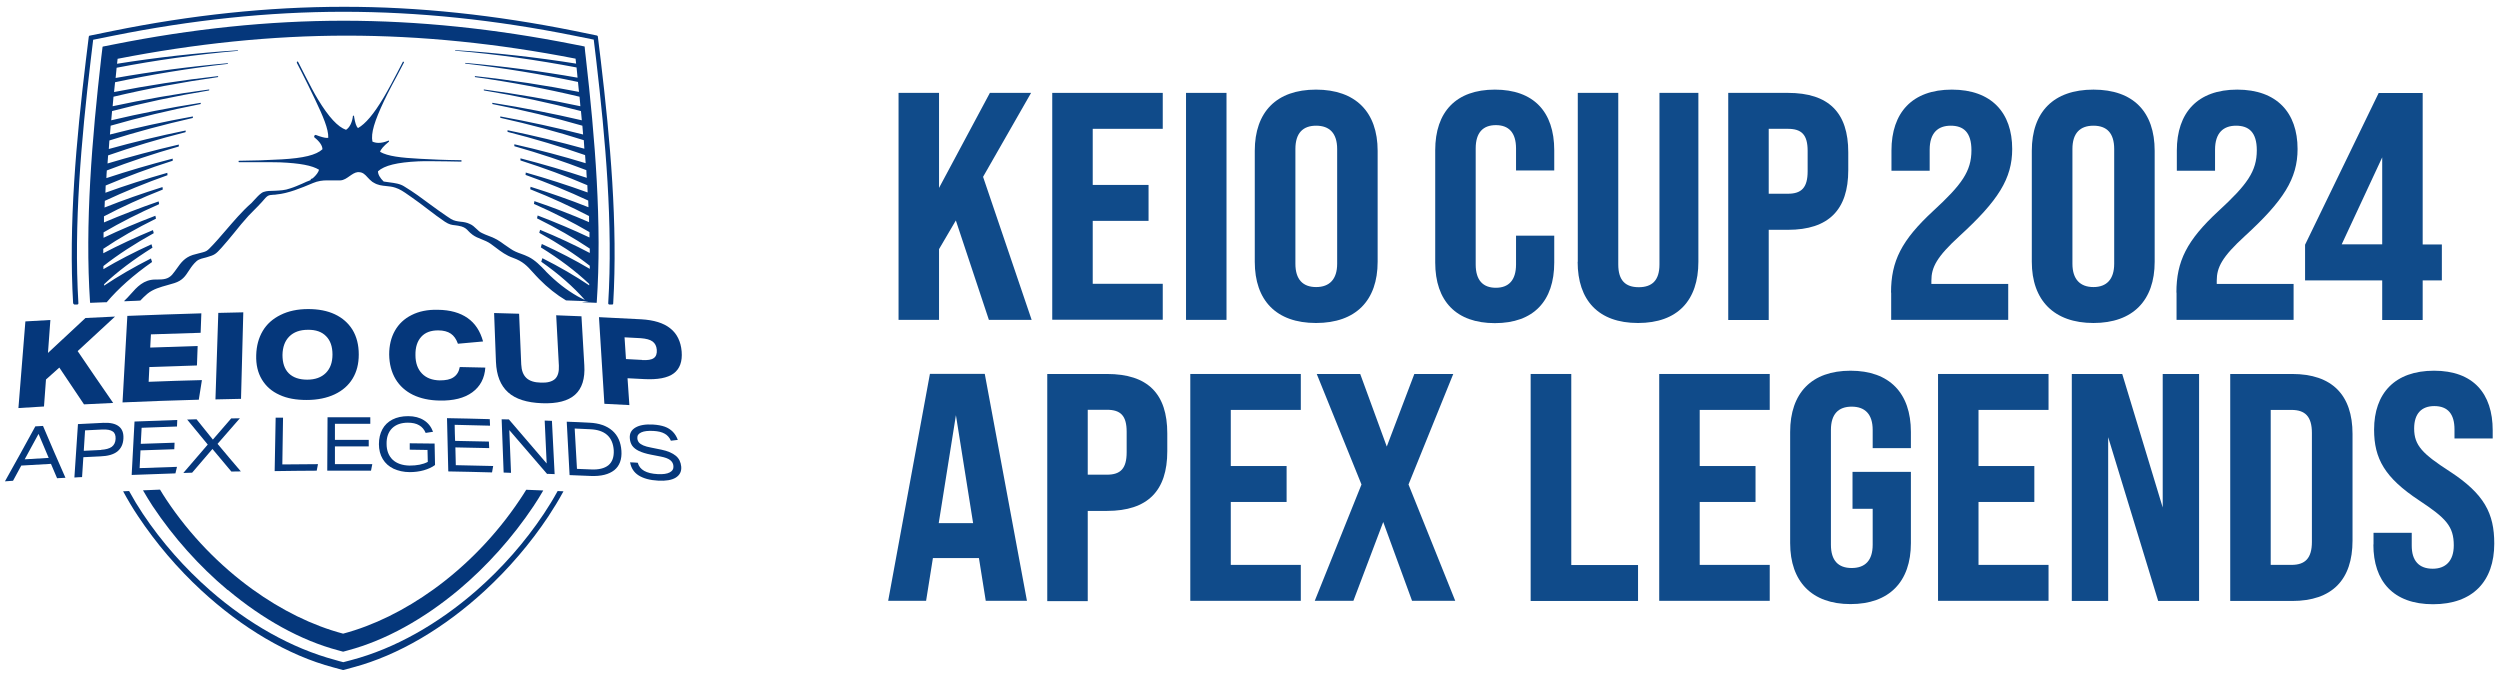 <svg width="176" height="48" viewBox="0 0 176 48" fill="none" xmlns="http://www.w3.org/2000/svg">
<path d="M5.169 21.369C5.169 21.369 5.199 21.439 5.239 21.439H5.439C5.459 21.439 5.479 21.429 5.499 21.409C5.519 21.389 5.519 21.369 5.519 21.349C5.189 15.809 5.719 9.849 6.389 4.209C6.449 3.739 6.499 3.269 6.559 2.799C7.029 2.709 7.489 2.609 7.949 2.519C13.469 1.409 18.879 0.829 24.179 0.829C29.479 0.829 34.889 1.399 40.409 2.509C40.869 2.599 41.339 2.699 41.799 2.789C41.859 3.259 41.909 3.729 41.969 4.199C42.629 9.839 43.159 15.809 42.819 21.349C42.819 21.369 42.819 21.389 42.839 21.409C42.859 21.429 42.879 21.439 42.899 21.439H43.099C43.139 21.439 43.169 21.409 43.169 21.369C43.499 15.819 42.959 9.849 42.289 4.209C42.219 3.669 42.159 3.119 42.089 2.579C42.089 2.539 42.059 2.509 42.019 2.499C41.479 2.389 40.949 2.279 40.409 2.169C34.889 1.059 29.469 0.469 24.169 0.479C18.869 0.479 13.449 1.059 7.929 2.179C7.399 2.289 6.859 2.399 6.319 2.509C6.279 2.509 6.249 2.549 6.249 2.589C6.179 3.129 6.109 3.679 6.049 4.219C5.369 9.859 4.819 15.829 5.149 21.379L5.169 21.369Z" fill="#05377B"/>
<path d="M40.969 21.279C40.969 21.279 40.969 21.279 40.98 21.279C41.19 21.279 41.989 21.319 41.989 21.319C41.989 21.319 42.01 21.319 42.01 21.299C42.389 15.759 41.889 9.729 41.239 4.029C41.209 3.779 41.179 3.539 41.16 3.289C41.16 3.289 41.16 3.269 41.139 3.269C40.889 3.219 40.63 3.169 40.38 3.119C34.88 2.029 29.48 1.459 24.189 1.459C18.899 1.459 13.509 2.029 8 3.129C7.75 3.179 7.49 3.229 7.24 3.279C7.24 3.279 7.22 3.289 7.22 3.299C7.19 3.549 7.16 3.789 7.13 4.039C6.48 9.739 5.97 15.759 6.34 21.299C6.34 21.299 6.34 21.319 6.36 21.319C6.36 21.319 7.15 21.289 7.37 21.279H7.38H7.44C7.46 21.279 7.49 21.279 7.51 21.279C8.33 20.309 9.4 19.359 10.7 18.449C10.7 18.449 10.71 18.439 10.7 18.429C10.68 18.359 10.649 18.279 10.63 18.209C10.63 18.209 10.63 18.209 10.62 18.199C9.42 18.809 8.31 19.449 7.33 20.109C7.33 20.079 7.33 20.039 7.33 20.009C8.27 19.119 9.42 18.259 10.729 17.439C10.729 17.439 10.739 17.429 10.729 17.419C10.71 17.349 10.69 17.279 10.669 17.209C10.669 17.209 10.669 17.209 10.659 17.199C9.45 17.749 8.31 18.339 7.28 18.949C7.28 18.879 7.28 18.799 7.28 18.729C8.31 17.919 9.5 17.149 10.819 16.419C10.819 16.419 10.829 16.399 10.819 16.399C10.8 16.339 10.79 16.269 10.77 16.209C10.77 16.209 10.77 16.209 10.77 16.199C9.54 16.709 8.36 17.259 7.27 17.829C7.27 17.729 7.27 17.619 7.27 17.519C8.38 16.769 9.63 16.059 10.97 15.399C10.97 15.399 10.979 15.389 10.979 15.379C10.97 15.319 10.95 15.259 10.94 15.199C10.94 15.199 10.94 15.199 10.94 15.189C9.65 15.679 8.42 16.199 7.29 16.739C7.29 16.609 7.29 16.489 7.29 16.359C8.47 15.669 9.78 14.999 11.19 14.379C11.19 14.379 11.2 14.369 11.2 14.359C11.2 14.299 11.18 14.249 11.169 14.189C11.169 14.189 11.169 14.189 11.169 14.179C9.84 14.639 8.54 15.139 7.32 15.659C7.32 15.519 7.32 15.369 7.32 15.229C8.59 14.559 9.98 13.929 11.45 13.349C11.45 13.349 11.46 13.339 11.46 13.329C11.46 13.279 11.45 13.229 11.44 13.179C11.44 13.179 11.44 13.179 11.44 13.169C10.04 13.609 8.67 14.089 7.36 14.609C7.36 14.449 7.37 14.289 7.38 14.139C8.75 13.499 10.229 12.889 11.78 12.339C11.78 12.339 11.8 12.329 11.79 12.319C11.79 12.269 11.79 12.229 11.78 12.179V12.169C11.78 12.169 11.78 12.169 11.77 12.169C10.29 12.589 8.82 13.059 7.42 13.569C7.42 13.399 7.44 13.229 7.44 13.059C8.91 12.439 10.489 11.849 12.149 11.319C12.149 11.319 12.169 11.309 12.159 11.299C12.159 11.259 12.159 11.219 12.159 11.179V11.169C12.159 11.169 12.159 11.169 12.149 11.169C10.569 11.579 9 12.039 7.49 12.539C7.49 12.359 7.51 12.179 7.52 11.999C9.11 11.389 10.809 10.819 12.569 10.319C12.569 10.319 12.589 10.309 12.589 10.299C12.589 10.259 12.589 10.229 12.589 10.189V10.179C12.589 10.179 12.589 10.179 12.579 10.179C10.85 10.579 9.17 11.029 7.57 11.509C7.58 11.319 7.59 11.129 7.61 10.939C9.33 10.339 11.159 9.789 13.05 9.309C13.05 9.309 13.069 9.299 13.069 9.289C13.069 9.259 13.069 9.229 13.069 9.199V9.189C13.069 9.189 13.069 9.189 13.059 9.189C11.2 9.569 9.39 10.009 7.66 10.489C7.67 10.289 7.69 10.089 7.7 9.889C9.56 9.299 11.53 8.769 13.559 8.309C13.559 8.309 13.579 8.299 13.579 8.289C13.579 8.259 13.579 8.239 13.579 8.209V8.199C13.579 8.199 13.579 8.199 13.569 8.199C11.569 8.559 9.61 8.989 7.74 9.469C7.76 9.259 7.77 9.049 7.79 8.849C9.8 8.269 11.919 7.759 14.11 7.329C14.11 7.329 14.13 7.319 14.13 7.309C14.13 7.289 14.13 7.269 14.13 7.249V7.239C14.13 7.239 14.13 7.239 14.12 7.239C11.96 7.579 9.85 7.989 7.83 8.469C7.85 8.249 7.87 8.039 7.89 7.819C10.059 7.249 12.35 6.759 14.71 6.369C14.71 6.369 14.729 6.359 14.729 6.349C14.729 6.339 14.729 6.319 14.729 6.309V6.299C14.729 6.299 14.729 6.299 14.72 6.299C12.389 6.609 10.11 7.009 7.93 7.479C7.95 7.259 7.97 7.029 7.99 6.809C10.339 6.249 12.809 5.789 15.339 5.429C15.339 5.429 15.36 5.389 15.36 5.379C15.36 5.379 15.36 5.369 15.36 5.359C15.36 5.359 15.36 5.359 15.35 5.359C12.839 5.639 10.38 6.019 8.03 6.479C8.05 6.249 8.08 6.019 8.1 5.789C10.639 5.249 13.3 4.809 16.029 4.499C16.029 4.499 16.049 4.479 16.049 4.469C16.049 4.469 16.049 4.459 16.049 4.449C16.049 4.449 16.049 4.449 16.04 4.449C13.339 4.689 10.68 5.039 8.14 5.489C8.16 5.249 8.19 5.009 8.21 4.769C10.95 4.239 13.819 3.839 16.739 3.579C16.739 3.579 16.759 3.569 16.759 3.559C16.759 3.549 16.759 3.539 16.739 3.539C13.839 3.729 10.979 4.049 8.24 4.489C8.25 4.369 8.26 4.259 8.28 4.139C13.759 3.069 19.13 2.509 24.399 2.509C29.66 2.509 35.039 3.059 40.52 4.129C40.529 4.249 40.539 4.359 40.559 4.479C37.809 4.039 34.959 3.719 32.059 3.529C32.059 3.529 32.039 3.529 32.039 3.549C32.039 3.559 32.039 3.569 32.059 3.569C34.989 3.819 37.849 4.229 40.59 4.749C40.609 4.989 40.639 5.229 40.66 5.469C38.12 5.019 35.469 4.669 32.76 4.429C32.76 4.429 32.76 4.429 32.749 4.439V4.459C32.749 4.459 32.749 4.479 32.77 4.479C35.489 4.789 38.15 5.229 40.69 5.769C40.709 5.999 40.739 6.229 40.76 6.469C38.41 6.009 35.95 5.629 33.44 5.359C33.44 5.359 33.44 5.379 33.429 5.379C33.429 5.379 33.429 5.399 33.429 5.409C33.429 5.409 33.429 5.429 33.45 5.429C35.98 5.779 38.45 6.249 40.8 6.809C40.819 7.029 40.84 7.259 40.859 7.479C38.679 7.009 36.4 6.619 34.069 6.299C34.069 6.299 34.069 6.299 34.059 6.299C34.059 6.299 34.059 6.299 34.059 6.309C34.059 6.319 34.059 6.339 34.059 6.349C34.059 6.349 34.059 6.369 34.08 6.369C36.44 6.759 38.73 7.249 40.9 7.819C40.919 8.039 40.94 8.249 40.959 8.469C38.94 7.999 36.83 7.579 34.669 7.239C34.669 7.239 34.669 7.239 34.66 7.239C34.66 7.239 34.66 7.239 34.66 7.249C34.66 7.269 34.66 7.289 34.66 7.309C34.66 7.309 34.66 7.329 34.679 7.329C36.87 7.759 38.989 8.269 40.999 8.849C41.02 9.059 41.029 9.259 41.05 9.469C39.179 8.989 37.219 8.559 35.23 8.199C35.23 8.199 35.23 8.199 35.219 8.199C35.219 8.199 35.219 8.199 35.219 8.209C35.219 8.229 35.219 8.259 35.219 8.279C35.219 8.279 35.219 8.299 35.239 8.299C37.27 8.749 39.239 9.279 41.099 9.869C41.109 10.069 41.13 10.269 41.139 10.469C39.41 9.989 37.59 9.549 35.739 9.169C35.739 9.169 35.739 9.169 35.73 9.169C35.73 9.169 35.73 9.169 35.73 9.179C35.73 9.209 35.73 9.239 35.73 9.269C35.73 9.269 35.73 9.289 35.749 9.289C37.639 9.769 39.469 10.319 41.19 10.919C41.2 11.109 41.219 11.299 41.23 11.489C39.63 10.999 37.94 10.549 36.219 10.159C36.219 10.159 36.219 10.159 36.209 10.159C36.209 10.159 36.209 10.159 36.209 10.169C36.209 10.209 36.209 10.239 36.209 10.279C36.209 10.279 36.209 10.299 36.23 10.299C37.989 10.799 39.69 11.369 41.279 11.979C41.279 12.159 41.3 12.339 41.309 12.519C39.8 12.019 38.23 11.559 36.65 11.149C36.65 11.149 36.65 11.149 36.639 11.149C36.639 11.149 36.639 11.149 36.639 11.159C36.639 11.199 36.639 11.239 36.639 11.279C36.639 11.279 36.639 11.299 36.65 11.299C38.3 11.829 39.889 12.409 41.349 13.039C41.349 13.209 41.359 13.379 41.37 13.549C39.969 13.039 38.499 12.569 37.02 12.149C37.02 12.149 37.02 12.149 37.01 12.149C37.01 12.149 37.01 12.149 37.01 12.159C37.01 12.209 37.01 12.249 36.999 12.299C36.999 12.299 36.999 12.319 37.01 12.319C38.559 12.869 40.039 13.479 41.41 14.119C41.41 14.279 41.419 14.439 41.429 14.589C40.12 14.069 38.749 13.589 37.349 13.149C37.349 13.149 37.349 13.149 37.349 13.159C37.349 13.209 37.34 13.259 37.33 13.309C37.33 13.309 37.33 13.329 37.34 13.329C38.809 13.909 40.2 14.549 41.469 15.209C41.469 15.349 41.469 15.499 41.469 15.639C40.249 15.109 38.95 14.609 37.62 14.159C37.62 14.159 37.62 14.159 37.62 14.169C37.62 14.229 37.599 14.279 37.59 14.339C37.59 14.339 37.59 14.359 37.599 14.359C38.999 14.979 40.319 15.649 41.499 16.339C41.499 16.469 41.499 16.589 41.499 16.719C40.359 16.179 39.13 15.659 37.849 15.169C37.849 15.169 37.849 15.169 37.849 15.179C37.84 15.239 37.819 15.299 37.809 15.359C37.809 15.359 37.809 15.379 37.819 15.379C39.16 16.039 40.41 16.759 41.52 17.499C41.52 17.599 41.52 17.709 41.52 17.809C40.44 17.239 39.26 16.689 38.02 16.179C38.02 16.179 38.02 16.179 38.02 16.189C37.999 16.249 37.989 16.319 37.969 16.379C37.969 16.379 37.969 16.399 37.98 16.399C39.3 17.129 40.489 17.899 41.52 18.709C41.52 18.779 41.52 18.859 41.52 18.929C40.489 18.319 39.359 17.729 38.15 17.179C38.15 17.179 38.15 17.179 38.139 17.189C38.12 17.259 38.099 17.329 38.08 17.399V17.419C39.389 18.229 40.539 19.099 41.48 19.989C41.48 20.019 41.48 20.059 41.48 20.089C40.499 19.429 39.4 18.789 38.19 18.179C38.19 18.179 38.19 18.179 38.179 18.189C38.16 18.259 38.13 18.339 38.109 18.409V18.429C39.34 19.289 40.37 20.199 41.179 21.119C41.02 21.049 40.859 20.959 40.679 20.869C39.9 20.429 39.16 19.849 38.459 19.139C38.429 19.109 38.4 19.079 38.38 19.049C38.05 18.709 37.679 18.319 37.219 18.089C37.039 17.999 36.859 17.929 36.69 17.869C36.429 17.779 36.169 17.679 35.919 17.499C35.779 17.409 35.65 17.319 35.51 17.219C35.349 17.099 35.179 16.979 34.989 16.869C34.8 16.759 34.58 16.669 34.359 16.589C34.209 16.529 34.069 16.479 33.959 16.419C33.789 16.349 33.66 16.229 33.529 16.099C33.4 15.979 33.27 15.849 33.08 15.769C32.859 15.659 32.639 15.629 32.429 15.609C32.19 15.579 31.959 15.549 31.739 15.409C31.64 15.349 31.54 15.279 31.45 15.219C31.059 14.959 30.68 14.679 30.309 14.409C29.72 13.969 29.11 13.519 28.48 13.139C28.169 12.929 27.79 12.889 27.43 12.839C27.29 12.819 27.14 12.799 27.009 12.779C26.75 12.529 26.61 12.279 26.61 12.059C27.059 11.649 27.959 11.429 29.45 11.359C29.73 11.349 30.04 11.339 30.439 11.349C30.72 11.349 31.02 11.349 31.349 11.359C31.369 11.359 31.39 11.359 31.41 11.359C31.75 11.359 32.099 11.369 32.469 11.379C32.48 11.379 32.489 11.379 32.489 11.359C32.489 11.339 32.489 11.319 32.489 11.299C32.489 11.289 32.48 11.279 32.469 11.279C31.299 11.269 30.309 11.219 29.57 11.179C28.23 11.109 27.29 10.999 26.759 10.689C26.799 10.519 27.009 10.279 27.349 9.999C27.369 9.999 27.39 9.979 27.39 9.929C27.39 9.929 27.369 9.909 27.36 9.899H27.34C27.32 9.899 27.309 9.909 27.299 9.919C27.079 10.009 26.86 10.059 26.649 10.059C26.48 10.059 26.329 10.019 26.22 9.969C26.099 9.389 26.36 8.529 27.049 7.079C27.189 6.779 27.36 6.449 27.599 5.989C27.799 5.629 28 5.239 28.22 4.819C28.29 4.679 28.369 4.539 28.439 4.399C28.439 4.399 28.439 4.379 28.439 4.369C28.419 4.359 28.41 4.349 28.39 4.339C28.39 4.339 28.38 4.339 28.369 4.339C28.239 4.589 28.11 4.839 27.989 5.069C27.989 5.069 27.989 5.089 27.98 5.089C27.82 5.379 27.68 5.659 27.54 5.919C27.329 6.309 27.16 6.609 27 6.879C26.309 8.039 25.73 8.719 25.2 9.019C25.079 8.899 25 8.649 24.93 8.229C24.93 8.189 24.93 8.169 24.91 8.149C24.91 8.149 24.899 8.149 24.89 8.139C24.89 8.139 24.86 8.139 24.86 8.149C24.829 8.169 24.84 8.209 24.84 8.219C24.779 8.659 24.599 8.989 24.36 9.139C23.79 8.939 23.149 8.259 22.38 6.989C22.099 6.529 21.829 5.999 21.509 5.379C21.439 5.249 21.38 5.119 21.309 4.989C21.209 4.789 21.11 4.599 21.009 4.399C21 4.379 20.989 4.349 20.97 4.329C20.97 4.329 20.97 4.329 20.95 4.329C20.93 4.339 20.919 4.349 20.899 4.359C20.899 4.359 20.899 4.399 20.899 4.409C20.899 4.409 20.899 4.419 20.899 4.429C21.009 4.639 21.11 4.849 21.22 5.049C21.529 5.659 21.84 6.289 22.169 6.979C22.75 8.199 23.13 9.079 23.11 9.699C23.079 9.699 23.049 9.709 23.02 9.709C22.86 9.709 22.599 9.639 22.23 9.499H22.209C22.18 9.499 22.149 9.519 22.13 9.559C22.11 9.599 22.11 9.649 22.13 9.669C22.509 9.969 22.7 10.259 22.7 10.509C22.25 10.919 21.369 11.129 19.84 11.219C18.82 11.279 17.84 11.309 16.82 11.319C16.809 11.319 16.799 11.319 16.799 11.339C16.799 11.359 16.799 11.379 16.799 11.399C16.799 11.409 16.82 11.419 16.829 11.419C17.09 11.419 17.349 11.419 17.59 11.419C17.61 11.419 17.64 11.419 17.66 11.419C17.91 11.419 18.149 11.419 18.38 11.419C18.959 11.419 19.36 11.419 19.72 11.429C21.119 11.489 21.97 11.649 22.459 11.949C22.419 12.119 22.27 12.329 22.02 12.549C21.989 12.559 21.95 12.579 21.919 12.589C21.89 12.599 21.88 12.619 21.869 12.649C21.869 12.659 21.869 12.669 21.869 12.679C21.669 12.749 21.47 12.839 21.279 12.929C21 13.049 20.709 13.179 20.41 13.269C20.059 13.399 19.72 13.409 19.349 13.429C19.259 13.429 19.169 13.429 19.07 13.439C18.89 13.439 18.579 13.459 18.399 13.599C18.22 13.729 18.079 13.889 17.939 14.039C17.86 14.129 17.779 14.219 17.709 14.289C17.04 14.869 16.439 15.589 15.85 16.269C15.479 16.699 15.13 17.109 14.749 17.489C14.589 17.649 14.509 17.699 14.29 17.759C14.18 17.789 14.079 17.819 13.979 17.839C13.86 17.869 13.729 17.899 13.569 17.949C12.989 18.139 12.729 18.509 12.46 18.889C12.35 19.039 12.239 19.199 12.11 19.349C11.829 19.649 11.52 19.679 11.079 19.679C11.03 19.679 10.979 19.679 10.94 19.679C10.11 19.679 9.64 20.209 9.19 20.719C9.05 20.879 8.9 21.039 8.75 21.179C8.75 21.179 8.75 21.189 8.75 21.199C8.75 21.199 8.76 21.209 8.77 21.209L9.24 21.189C9.45 21.189 9.67 21.169 9.88 21.159C10.02 21.009 10.19 20.839 10.38 20.679C10.78 20.349 11.3 20.209 11.8 20.069C11.97 20.019 12.13 19.979 12.28 19.929C12.839 19.749 13.04 19.449 13.28 19.079C13.389 18.909 13.509 18.729 13.69 18.529C13.909 18.279 14.089 18.229 14.37 18.159C14.44 18.139 14.509 18.129 14.589 18.099C15.11 17.949 15.19 17.889 15.589 17.449C15.889 17.119 16.18 16.759 16.47 16.409C16.799 15.999 17.14 15.579 17.489 15.199C17.619 15.059 17.759 14.919 17.89 14.789C18.07 14.609 18.259 14.419 18.439 14.219C18.849 13.739 18.849 13.739 19.27 13.709C19.329 13.709 19.399 13.709 19.48 13.689C20.279 13.619 21.22 13.229 21.98 12.909C21.98 12.909 22 12.909 22 12.899C22.399 12.729 22.73 12.699 23.02 12.699C23.049 12.699 23.079 12.699 23.11 12.699C23.18 12.699 23.259 12.699 23.34 12.699C23.45 12.699 23.57 12.699 23.689 12.699C23.779 12.699 23.869 12.699 23.959 12.699C24.209 12.689 24.41 12.539 24.61 12.399C24.799 12.269 24.98 12.139 25.18 12.119C25.209 12.119 25.23 12.119 25.25 12.119C25.54 12.119 25.7 12.289 25.88 12.489C25.98 12.599 26.079 12.699 26.209 12.799C26.239 12.819 26.27 12.839 26.309 12.859C26.599 13.039 26.89 13.069 27.2 13.099C27.399 13.119 27.61 13.139 27.82 13.209C28.149 13.309 28.439 13.509 28.75 13.729C28.82 13.779 28.899 13.839 28.98 13.889C29.36 14.149 29.75 14.449 30.13 14.739C30.52 15.039 30.919 15.339 31.32 15.609C31.619 15.809 31.82 15.839 32.039 15.859C32.16 15.879 32.309 15.889 32.48 15.939C32.739 16.019 32.849 16.129 32.969 16.259C33.05 16.339 33.139 16.439 33.27 16.529C33.459 16.669 33.679 16.759 33.889 16.839C34.109 16.929 34.34 17.019 34.55 17.169C34.669 17.259 34.789 17.339 34.9 17.429C35.279 17.719 35.65 17.989 36.109 18.149C36.809 18.399 37.099 18.709 37.52 19.179C37.65 19.319 37.779 19.469 37.95 19.639C38.55 20.249 39.19 20.759 39.849 21.149C40.38 21.169 40.91 21.189 41.44 21.209L40.969 21.279Z" fill="#05377B"/>
<path d="M16.036 41.529C18.466 43.569 21.166 45.089 23.826 45.789C23.936 45.819 24.046 45.849 24.156 45.879C24.266 45.849 24.376 45.819 24.486 45.789C27.156 45.079 29.856 43.559 32.286 41.529C34.276 39.859 36.086 37.839 37.556 35.639C37.796 35.279 38.026 34.909 38.246 34.529C37.846 34.509 37.446 34.499 37.046 34.479C36.896 34.719 36.756 34.949 36.596 35.179C34.926 37.679 32.816 39.839 30.526 41.489C28.486 42.959 26.306 44.039 24.156 44.609C21.996 44.039 19.816 42.959 17.776 41.489C15.476 39.829 13.366 37.669 11.706 35.169C11.556 34.939 11.406 34.709 11.266 34.469C10.866 34.489 10.466 34.499 10.066 34.519C10.286 34.899 10.516 35.279 10.746 35.629C12.216 37.839 14.026 39.859 16.016 41.529H16.036Z" fill="#05377B"/>
<path d="M39.258 34.568C38.958 35.118 38.628 35.658 38.288 36.168C36.948 38.178 35.328 40.008 33.548 41.568C30.848 43.928 27.778 45.668 24.738 46.468C24.548 46.518 24.358 46.568 24.168 46.618C23.978 46.568 23.778 46.518 23.588 46.458C20.548 45.648 17.478 43.908 14.788 41.558C13.008 39.998 11.388 38.168 10.048 36.158C9.708 35.648 9.388 35.118 9.088 34.568C8.948 34.568 8.808 34.578 8.668 34.588C8.998 35.198 9.348 35.788 9.718 36.338C10.988 38.248 12.508 40.028 14.188 41.578C17.008 44.178 20.258 46.138 23.478 46.988C23.698 47.048 23.918 47.108 24.138 47.168H24.158H24.178C24.398 47.108 24.618 47.048 24.838 46.988C28.058 46.138 31.318 44.178 34.138 41.578C35.818 40.028 37.338 38.258 38.608 36.348C38.978 35.788 39.338 35.198 39.668 34.588C39.528 34.588 39.388 34.578 39.248 34.568H39.258Z" fill="#05377B"/>
<path d="M5.907 28.457C5.327 27.597 4.747 26.737 4.177 25.877C3.867 26.157 3.547 26.437 3.237 26.717C3.187 27.347 3.147 27.977 3.097 28.617C2.497 28.647 1.897 28.687 1.297 28.727C1.457 26.697 1.627 24.657 1.787 22.627C2.377 22.587 2.957 22.557 3.547 22.527C3.487 23.297 3.427 24.077 3.377 24.847C4.267 24.027 5.137 23.207 6.017 22.387C6.707 22.357 7.407 22.317 8.097 22.287C7.227 23.097 6.347 23.907 5.467 24.717C6.287 25.937 7.127 27.147 7.967 28.367C7.277 28.397 6.597 28.427 5.907 28.467V28.457Z" fill="#05377B"/>
<path d="M8.625 28.339C8.735 26.309 8.855 24.279 8.965 22.239C10.705 22.169 12.445 22.109 14.175 22.059C14.155 22.519 14.145 22.979 14.125 23.429C12.955 23.459 11.785 23.499 10.625 23.539C10.605 23.849 10.595 24.159 10.575 24.469C11.685 24.429 12.805 24.389 13.915 24.359C13.895 24.819 13.885 25.279 13.865 25.729C12.745 25.759 11.625 25.799 10.515 25.839C10.495 26.189 10.485 26.529 10.465 26.879C11.715 26.829 12.965 26.789 14.215 26.759C14.145 27.219 14.065 27.679 13.995 28.139C12.205 28.189 10.415 28.249 8.635 28.329L8.625 28.339Z" fill="#05377B"/>
<path d="M15.168 28.118C15.238 26.088 15.298 24.058 15.368 22.028C15.958 22.018 16.538 21.998 17.128 21.988C17.078 24.018 17.018 26.048 16.968 28.078C16.368 28.088 15.768 28.108 15.168 28.118Z" fill="#05377B"/>
<path d="M25.257 24.958C25.257 25.608 25.117 26.168 24.827 26.648C24.537 27.128 24.117 27.498 23.567 27.758C23.017 28.018 22.357 28.158 21.587 28.158C20.847 28.158 20.207 28.048 19.677 27.798C19.137 27.558 18.727 27.198 18.437 26.718C18.147 26.238 18.017 25.668 18.037 24.998C18.057 24.348 18.207 23.788 18.497 23.298C18.787 22.808 19.207 22.438 19.757 22.168C20.297 21.898 20.947 21.758 21.697 21.758C22.417 21.758 23.047 21.878 23.577 22.128C24.107 22.378 24.517 22.738 24.817 23.218C25.107 23.698 25.257 24.278 25.257 24.948V24.958ZM23.407 24.958C23.407 24.398 23.257 23.968 22.957 23.668C22.657 23.358 22.227 23.208 21.667 23.218C21.117 23.218 20.677 23.378 20.367 23.688C20.057 23.998 19.897 24.428 19.887 24.988C19.887 25.548 20.027 25.978 20.327 26.278C20.627 26.578 21.067 26.728 21.627 26.728C22.187 26.728 22.627 26.568 22.937 26.258C23.247 25.948 23.407 25.518 23.407 24.958Z" fill="#05377B"/>
<path d="M34.168 25.869C34.118 26.629 33.808 27.209 33.248 27.619C32.688 28.029 31.918 28.219 30.948 28.199C30.228 28.189 29.598 28.049 29.078 27.799C28.548 27.539 28.138 27.169 27.848 26.689C27.558 26.199 27.408 25.629 27.398 24.959C27.398 24.329 27.528 23.769 27.798 23.289C28.068 22.809 28.458 22.439 28.978 22.179C29.488 21.919 30.108 21.789 30.828 21.809C31.698 21.819 32.388 22.019 32.918 22.389C33.448 22.759 33.808 23.309 34.008 24.039C33.418 24.089 32.828 24.149 32.238 24.199C32.118 23.869 31.958 23.639 31.738 23.489C31.518 23.339 31.218 23.259 30.848 23.259C30.338 23.259 29.938 23.399 29.658 23.709C29.378 24.019 29.238 24.439 29.248 24.999C29.248 25.559 29.408 25.989 29.708 26.299C30.008 26.609 30.428 26.769 30.958 26.779C31.378 26.779 31.698 26.719 31.928 26.559C32.158 26.409 32.308 26.169 32.368 25.839C32.968 25.849 33.568 25.869 34.168 25.879V25.869Z" fill="#05377B"/>
<path d="M39.175 22.197C39.765 22.217 40.345 22.247 40.935 22.267C41.005 23.417 41.065 24.557 41.135 25.707C41.195 26.657 40.975 27.347 40.485 27.787C39.995 28.227 39.225 28.427 38.155 28.387C37.095 28.347 36.295 28.097 35.765 27.617C35.235 27.137 34.955 26.427 34.915 25.477C34.875 24.327 34.835 23.187 34.785 22.037C35.375 22.057 35.955 22.067 36.545 22.087C36.595 23.277 36.645 24.467 36.695 25.657C36.715 26.087 36.835 26.397 37.055 26.607C37.275 26.817 37.615 26.927 38.075 26.937C38.535 26.957 38.865 26.867 39.075 26.677C39.275 26.487 39.365 26.177 39.345 25.747C39.285 24.557 39.225 23.367 39.155 22.177L39.175 22.197Z" fill="#05377B"/>
<path d="M42.548 28.428C42.418 26.398 42.298 24.358 42.168 22.328C43.158 22.378 44.148 22.428 45.138 22.478C46.028 22.528 46.718 22.738 47.188 23.118C47.658 23.488 47.928 24.038 47.988 24.738C48.048 25.448 47.858 25.968 47.428 26.288C46.998 26.608 46.298 26.738 45.348 26.688C44.958 26.668 44.568 26.648 44.178 26.628C44.218 27.258 44.268 27.888 44.308 28.518C43.728 28.488 43.148 28.458 42.558 28.428H42.548ZM45.208 25.348C45.588 25.368 45.868 25.328 46.028 25.208C46.188 25.098 46.258 24.898 46.238 24.628C46.218 24.368 46.118 24.168 45.938 24.038C45.758 23.908 45.488 23.838 45.108 23.808C44.728 23.788 44.348 23.768 43.968 23.748C43.998 24.258 44.038 24.768 44.068 25.278C44.448 25.298 44.828 25.318 45.198 25.338L45.208 25.348Z" fill="#05377B"/>
<path d="M4.018 33.666C3.878 33.326 3.728 32.996 3.588 32.656C2.888 32.696 2.198 32.736 1.498 32.776C1.308 33.136 1.108 33.486 0.918 33.846C0.728 33.856 0.538 33.866 0.348 33.886C1.068 32.596 1.788 31.306 2.488 30.016C2.668 30.006 2.848 29.996 3.028 29.986C3.548 31.206 4.068 32.426 4.608 33.636C4.408 33.646 4.218 33.656 4.018 33.666ZM2.708 30.556C2.388 31.146 2.058 31.746 1.738 32.336C2.298 32.306 2.858 32.266 3.428 32.236C3.188 31.676 2.948 31.116 2.718 30.556H2.708Z" fill="#05377B"/>
<path d="M5.238 33.607C5.318 32.357 5.398 31.107 5.488 29.857C6.088 29.827 6.678 29.797 7.278 29.767C7.768 29.747 8.128 29.827 8.368 30.017C8.608 30.207 8.708 30.487 8.688 30.877C8.668 31.277 8.518 31.577 8.258 31.787C7.988 31.997 7.598 32.107 7.078 32.127C6.678 32.147 6.268 32.167 5.868 32.187C5.838 32.657 5.808 33.127 5.778 33.587C5.598 33.587 5.428 33.607 5.248 33.617L5.238 33.607ZM7.118 31.667C7.448 31.647 7.698 31.577 7.868 31.457C8.038 31.327 8.128 31.137 8.138 30.897C8.148 30.657 8.088 30.477 7.938 30.377C7.788 30.267 7.548 30.227 7.218 30.237C6.808 30.257 6.398 30.277 5.988 30.297C5.958 30.777 5.928 31.257 5.898 31.737C6.308 31.717 6.718 31.697 7.128 31.677L7.118 31.667Z" fill="#05377B"/>
<path d="M9.27 33.426C9.34 32.176 9.4 30.926 9.47 29.676C10.47 29.636 11.479 29.596 12.479 29.566C12.479 29.716 12.47 29.866 12.46 30.026C11.63 30.056 10.8 30.086 9.97 30.116C9.95 30.496 9.93 30.866 9.91 31.246C10.7 31.216 11.489 31.186 12.29 31.166C12.29 31.316 12.28 31.466 12.27 31.626C11.479 31.656 10.68 31.676 9.89 31.706C9.87 32.126 9.85 32.536 9.83 32.956C10.7 32.926 11.579 32.896 12.46 32.866C12.419 33.016 12.389 33.176 12.35 33.326C11.329 33.356 10.3 33.396 9.28 33.436L9.27 33.426Z" fill="#05377B"/>
<path d="M16.296 33.207C15.846 32.667 15.396 32.137 14.956 31.607C14.476 32.167 14.006 32.717 13.526 33.277C13.316 33.277 13.116 33.287 12.906 33.297C13.486 32.627 14.056 31.967 14.626 31.297C14.136 30.707 13.656 30.127 13.176 29.537C13.396 29.537 13.616 29.527 13.836 29.517C14.216 29.987 14.606 30.467 14.986 30.947C15.416 30.447 15.846 29.957 16.276 29.457C16.476 29.457 16.686 29.457 16.886 29.447C16.366 30.047 15.846 30.647 15.316 31.247C15.856 31.897 16.406 32.547 16.956 33.187C16.736 33.187 16.516 33.187 16.286 33.197L16.296 33.207Z" fill="#05377B"/>
<path d="M19.336 33.156C19.356 31.906 19.376 30.656 19.406 29.406C19.576 29.406 19.756 29.406 19.926 29.406C19.906 30.506 19.896 31.596 19.876 32.696C20.716 32.686 21.546 32.676 22.386 32.676C22.356 32.826 22.326 32.976 22.296 33.136C21.316 33.136 20.326 33.156 19.346 33.166L19.336 33.156Z" fill="#05377B"/>
<path d="M23.039 33.127C23.039 31.877 23.049 30.627 23.059 29.377C24.059 29.377 25.069 29.377 26.069 29.377C26.069 29.527 26.069 29.677 26.069 29.837C25.239 29.837 24.409 29.837 23.579 29.837C23.579 30.217 23.579 30.587 23.579 30.967C24.369 30.967 25.159 30.967 25.959 30.967C25.959 31.117 25.959 31.267 25.959 31.427C25.169 31.427 24.369 31.427 23.579 31.427C23.579 31.847 23.579 32.257 23.579 32.677C24.459 32.677 25.329 32.677 26.209 32.677C26.179 32.827 26.149 32.977 26.119 33.137C25.099 33.137 24.069 33.137 23.049 33.137L23.039 33.127Z" fill="#05377B"/>
<path d="M30.106 31.677C29.686 31.677 29.266 31.667 28.846 31.657C28.846 31.507 28.846 31.357 28.846 31.207C29.426 31.207 30.016 31.217 30.596 31.227C30.606 31.727 30.616 32.237 30.626 32.737C30.416 32.897 30.146 33.017 29.836 33.107C29.516 33.197 29.186 33.237 28.846 33.237C28.416 33.237 28.036 33.147 27.706 32.997C27.376 32.837 27.126 32.617 26.946 32.317C26.766 32.017 26.676 31.667 26.676 31.267C26.676 30.877 26.756 30.527 26.916 30.227C27.076 29.927 27.316 29.697 27.626 29.537C27.936 29.377 28.306 29.297 28.736 29.297C29.176 29.297 29.546 29.397 29.846 29.587C30.146 29.777 30.356 30.047 30.486 30.397C30.316 30.427 30.136 30.447 29.966 30.477C29.866 30.237 29.716 30.057 29.506 29.937C29.306 29.817 29.036 29.757 28.716 29.757C28.246 29.757 27.876 29.887 27.606 30.147C27.336 30.417 27.206 30.787 27.216 31.257C27.216 31.727 27.366 32.097 27.646 32.367C27.926 32.627 28.326 32.767 28.836 32.777C29.346 32.777 29.776 32.697 30.116 32.517C30.116 32.237 30.106 31.947 30.096 31.667L30.106 31.677Z" fill="#05377B"/>
<path d="M31.559 33.188C31.529 31.938 31.499 30.688 31.469 29.438C32.469 29.457 33.479 29.477 34.479 29.508C34.479 29.657 34.489 29.808 34.499 29.968C33.669 29.948 32.839 29.927 32.009 29.907C32.009 30.288 32.029 30.657 32.039 31.038C32.829 31.058 33.619 31.067 34.419 31.087C34.419 31.238 34.429 31.387 34.439 31.547C33.649 31.527 32.849 31.508 32.059 31.497C32.069 31.918 32.079 32.328 32.089 32.748C32.969 32.767 33.839 32.788 34.719 32.807C34.689 32.958 34.669 33.108 34.639 33.258C33.619 33.227 32.589 33.208 31.569 33.188H31.559Z" fill="#05377B"/>
<path d="M38.526 33.378C37.626 32.338 36.736 31.308 35.856 30.278C35.896 31.278 35.936 32.288 35.976 33.288C35.806 33.288 35.626 33.278 35.456 33.268C35.406 32.018 35.366 30.768 35.316 29.518C35.486 29.518 35.656 29.518 35.826 29.528C36.706 30.558 37.586 31.588 38.486 32.628C38.436 31.618 38.386 30.618 38.346 29.608C38.516 29.608 38.686 29.618 38.856 29.628C38.916 30.878 38.976 32.128 39.046 33.378C38.876 33.378 38.706 33.368 38.526 33.358V33.378Z" fill="#05377B"/>
<path d="M40.098 33.438C40.028 32.188 39.968 30.938 39.898 29.688C40.428 29.707 40.968 29.727 41.498 29.758C42.178 29.788 42.718 29.977 43.108 30.317C43.498 30.657 43.708 31.137 43.748 31.738C43.788 32.337 43.618 32.797 43.248 33.097C42.868 33.398 42.318 33.538 41.588 33.508C41.098 33.487 40.598 33.468 40.108 33.447L40.098 33.438ZM41.578 33.047C42.138 33.078 42.558 32.977 42.838 32.748C43.108 32.517 43.228 32.178 43.208 31.707C43.148 30.758 42.588 30.258 41.538 30.218C41.178 30.198 40.818 30.188 40.458 30.168C40.508 31.117 40.558 32.057 40.618 33.008C40.938 33.017 41.268 33.038 41.588 33.047H41.578Z" fill="#05377B"/>
<path d="M47.228 31.018C47.128 30.798 46.978 30.628 46.788 30.528C46.598 30.418 46.338 30.358 46.008 30.338C45.628 30.318 45.348 30.348 45.148 30.438C44.948 30.528 44.858 30.658 44.868 30.838C44.868 30.958 44.918 31.068 44.978 31.148C45.048 31.228 45.148 31.298 45.288 31.358C45.428 31.418 45.608 31.468 45.828 31.508C46.078 31.558 46.318 31.608 46.568 31.658C47.008 31.748 47.348 31.898 47.578 32.088C47.808 32.278 47.928 32.538 47.958 32.848C47.988 33.188 47.858 33.448 47.568 33.628C47.288 33.798 46.868 33.868 46.338 33.838C45.748 33.808 45.288 33.678 44.958 33.468C44.628 33.258 44.428 32.948 44.358 32.548C44.538 32.548 44.718 32.568 44.898 32.578C44.968 32.828 45.118 33.018 45.348 33.148C45.578 33.278 45.898 33.358 46.308 33.378C46.678 33.398 46.958 33.358 47.148 33.258C47.338 33.158 47.428 33.008 47.408 32.808C47.398 32.638 47.318 32.498 47.178 32.388C47.038 32.278 46.808 32.198 46.498 32.138C46.278 32.098 46.048 32.048 45.828 32.008C45.468 31.938 45.188 31.848 44.978 31.748C44.768 31.648 44.608 31.518 44.508 31.378C44.408 31.228 44.348 31.048 44.338 30.838C44.318 30.508 44.448 30.268 44.738 30.098C45.028 29.928 45.438 29.858 45.968 29.888C46.298 29.908 46.568 29.958 46.798 30.038C47.018 30.118 47.208 30.238 47.358 30.388C47.508 30.538 47.628 30.728 47.718 30.968C47.548 30.988 47.388 31.008 47.218 31.028L47.228 31.018Z" fill="#05377B"/>
<path d="M67.298 15.509L66.108 17.539V22.519H63.258V6.539H66.108V13.229L69.688 6.539H72.588L69.208 12.449L72.628 22.519H69.618L67.288 15.509H67.298Z" fill="#104B8A"/>
<path d="M74.078 6.539H81.858V9.069H76.928V13.019H80.858V15.549H76.928V19.979H81.858V22.509H74.078V6.529V6.539Z" fill="#104B8A"/>
<path d="M83.496 6.539H86.346V22.519H83.496V6.539Z" fill="#104B8A"/>
<path d="M88.336 18.429V10.619C88.336 7.879 89.866 6.309 92.646 6.309C95.426 6.309 96.986 7.879 96.986 10.619V18.429C96.986 21.149 95.456 22.739 92.646 22.739C89.836 22.739 88.336 21.139 88.336 18.429ZM94.136 18.569V10.489C94.136 9.369 93.586 8.849 92.656 8.849C91.726 8.849 91.196 9.369 91.196 10.489V18.569C91.196 19.669 91.716 20.209 92.656 20.209C93.596 20.209 94.136 19.659 94.136 18.569Z" fill="#104B8A"/>
<path d="M101.039 18.479V10.579C101.039 7.859 102.519 6.309 105.239 6.309C107.959 6.309 109.419 7.859 109.419 10.579V11.999H106.729V10.449C106.729 9.329 106.209 8.809 105.309 8.809C104.409 8.809 103.889 9.329 103.889 10.449V18.619C103.889 19.739 104.409 20.259 105.309 20.259C106.209 20.259 106.729 19.729 106.729 18.619V16.589H109.419V18.479C109.419 21.199 107.959 22.749 105.239 22.749C102.519 22.749 101.039 21.199 101.039 18.479Z" fill="#104B8A"/>
<path d="M111.076 18.429V6.539H113.926V18.619C113.926 19.739 114.426 20.219 115.366 20.219C116.306 20.219 116.826 19.739 116.826 18.619V6.539H119.566V18.429C119.566 21.149 118.106 22.739 115.316 22.739C112.526 22.739 111.066 21.139 111.066 18.429H111.076Z" fill="#104B8A"/>
<path d="M121.668 6.539H125.868C128.748 6.539 130.118 7.929 130.118 10.719V11.979C130.118 14.759 128.748 16.179 125.868 16.179H124.518V22.529H121.668V6.549V6.539ZM125.868 13.639C126.828 13.639 127.258 13.209 127.258 12.059V10.619C127.258 9.479 126.828 9.069 125.868 9.069H124.518V13.639H125.868Z" fill="#104B8A"/>
<path d="M133.129 20.599C133.129 18.389 133.859 16.919 136.099 14.849C138.109 12.999 138.789 12.059 138.789 10.579C138.789 9.299 138.219 8.849 137.329 8.849C136.439 8.849 135.849 9.349 135.849 10.539V12.019H133.159V10.599C133.159 7.929 134.619 6.309 137.409 6.309C140.199 6.309 141.659 7.929 141.659 10.489C141.659 12.569 140.679 14.119 137.959 16.609C136.339 18.089 135.969 18.819 135.969 19.759V19.989H141.379V22.519H133.139V20.599H133.129Z" fill="#104B8A"/>
<path d="M143.039 18.429V10.619C143.039 7.879 144.569 6.309 147.379 6.309C150.189 6.309 151.689 7.879 151.689 10.619V18.429C151.689 21.149 150.159 22.739 147.379 22.739C144.599 22.739 143.039 21.139 143.039 18.429ZM148.839 18.569V10.489C148.839 9.369 148.319 8.849 147.379 8.849C146.439 8.849 145.899 9.369 145.899 10.489V18.569C145.899 19.669 146.449 20.209 147.379 20.209C148.309 20.209 148.839 19.659 148.839 18.569Z" fill="#104B8A"/>
<path d="M153.219 20.599C153.219 18.389 153.949 16.919 156.189 14.849C158.199 12.999 158.879 12.059 158.879 10.579C158.879 9.299 158.309 8.849 157.419 8.849C156.529 8.849 155.939 9.349 155.939 10.539V12.019H153.249V10.599C153.249 7.929 154.709 6.309 157.499 6.309C160.289 6.309 161.749 7.929 161.749 10.489C161.749 12.569 160.769 14.119 158.049 16.609C156.429 18.089 156.059 18.819 156.059 19.759V19.989H161.469V22.519H153.229V20.599H153.219Z" fill="#104B8A"/>
<path d="M167.707 19.739H162.277V17.229L167.457 6.549H170.557V17.209H171.907V19.739H170.557V22.529H167.707V19.739ZM167.707 17.199V11.079L164.857 17.199H167.707Z" fill="#104B8A"/>
<path d="M68.917 39.288H65.677L65.197 42.298H62.527L65.467 26.318H69.327L72.297 42.298H69.397L68.917 39.288ZM68.507 36.828L67.297 29.228L66.087 36.828H68.507Z" fill="#104B8A"/>
<path d="M73.727 26.328H77.927C80.807 26.328 82.177 27.718 82.177 30.508V31.768C82.177 34.548 80.807 35.968 77.927 35.968H76.577V42.318H73.727V26.338V26.328ZM77.927 33.418C78.887 33.418 79.317 32.988 79.317 31.838V30.398C79.317 29.258 78.887 28.848 77.927 28.848H76.577V33.418H77.927Z" fill="#104B8A"/>
<path d="M83.797 26.328H91.577V28.858H86.647V32.808H90.577V35.338H86.647V39.768H91.577V42.298H83.797V26.318V26.328Z" fill="#104B8A"/>
<path d="M95.849 34.108L92.699 26.328H95.759L97.629 31.438L99.569 26.328H102.309L99.159 34.108L102.449 42.298H99.409L97.379 36.748L95.279 42.298H92.559L95.849 34.108Z" fill="#104B8A"/>
<path d="M107.768 26.328H110.618V39.778H115.318V42.308H107.758V26.328H107.768Z" fill="#104B8A"/>
<path d="M116.809 26.328H124.589V28.858H119.659V32.808H123.589V35.338H119.659V39.768H124.589V42.298H116.809V26.318V26.328Z" fill="#104B8A"/>
<path d="M126.027 38.238V30.408C126.027 27.668 127.537 26.098 130.277 26.098C133.017 26.098 134.527 27.668 134.527 30.408V31.548H131.837V30.268C131.837 29.148 131.287 28.628 130.357 28.628C129.427 28.628 128.897 29.148 128.897 30.268V38.348C128.897 39.468 129.417 39.988 130.357 39.988C131.297 39.988 131.837 39.468 131.837 38.348V35.818H130.417V33.218H134.527V38.238C134.527 40.958 132.997 42.528 130.277 42.528C127.557 42.528 126.027 40.948 126.027 38.238Z" fill="#104B8A"/>
<path d="M136.438 26.328H144.217V28.858H139.287V32.808H143.217V35.338H139.287V39.768H144.217V42.298H136.438V26.318V26.328Z" fill="#104B8A"/>
<path d="M145.865 26.328H149.405L152.255 35.728V26.328H154.815V42.308H151.935L148.415 30.778V42.308H145.855V26.328H145.865Z" fill="#104B8A"/>
<path d="M157.008 26.328H161.368C164.178 26.328 165.618 27.808 165.618 30.548V38.058C165.618 40.818 164.178 42.308 161.368 42.308H157.008V26.328ZM161.318 39.768C162.278 39.768 162.758 39.308 162.758 38.148V30.478C162.758 29.318 162.278 28.858 161.318 28.858H159.858V39.768H161.318Z" fill="#104B8A"/>
<path d="M167.096 38.328V37.508H169.786V38.418C169.786 39.468 170.286 40.038 171.266 40.038C172.156 40.038 172.746 39.508 172.746 38.398C172.746 37.048 172.196 36.478 170.306 35.228C167.886 33.628 167.136 32.288 167.136 30.248C167.136 27.688 168.596 26.098 171.356 26.098C174.116 26.098 175.486 27.698 175.486 30.298V30.868H172.796V30.228C172.796 29.158 172.336 28.588 171.376 28.588C170.486 28.588 169.956 29.108 169.956 30.168C169.956 31.358 170.546 31.948 172.446 33.178C174.906 34.778 175.596 36.148 175.596 38.268C175.596 40.918 174.086 42.538 171.286 42.538C168.486 42.538 167.086 40.918 167.086 38.338L167.096 38.328Z" fill="#104B8A"/>
</svg>
